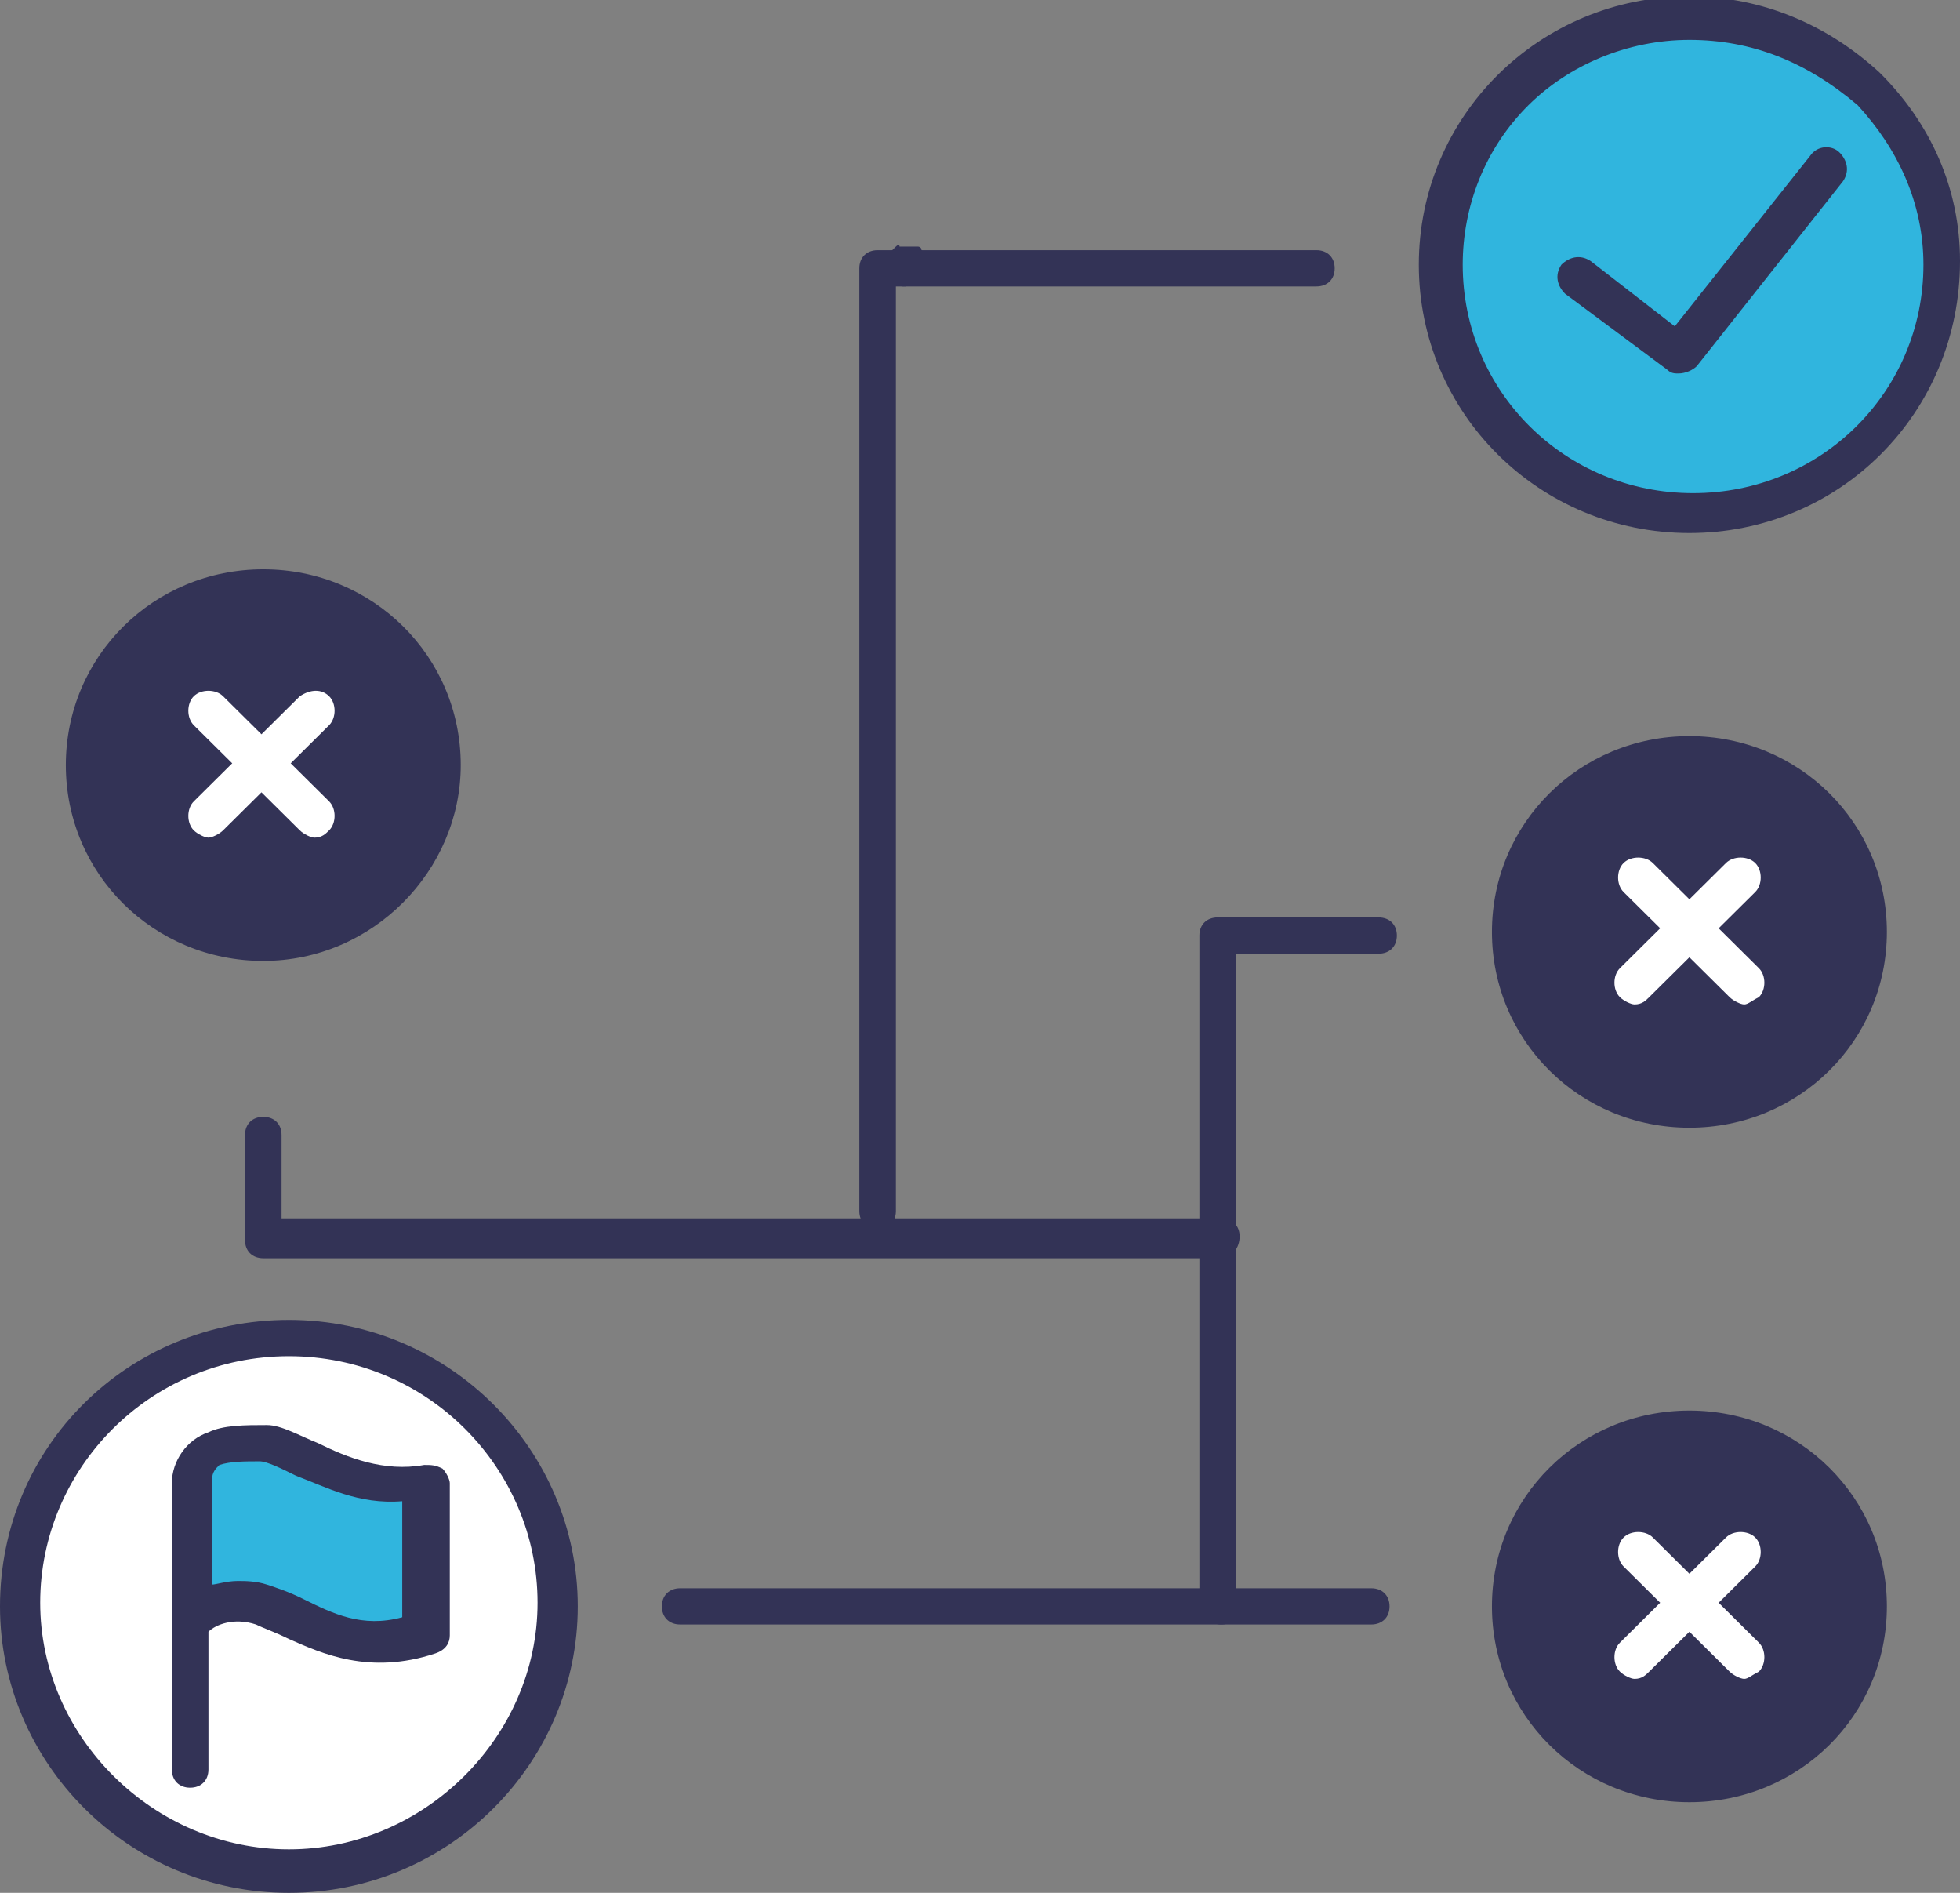 <?xml version="1.0" encoding="utf-8"?>
<svg xmlns="http://www.w3.org/2000/svg" fill="none" height="56" viewBox="0 0 58 56" width="58">
<rect x="0" y="0" width="58" height="56" fill="#808080" stroke="none"/>
<g clip-path="url(#clip0_114_395)">
<path d="M8.549 55.464C12.971 55.464 16.556 51.909 16.556 47.525C16.556 43.141 12.971 39.586 8.549 39.586C4.126 39.586 0.541 43.141 0.541 47.525C0.541 51.909 4.126 55.464 8.549 55.464Z" fill="white"/>
<path d="M8.549 56C3.787 56 0 52.138 0 47.525C0 42.805 3.787 39.05 8.549 39.05C13.31 39.05 17.097 42.912 17.097 47.525C17.097 52.138 13.31 56 8.549 56ZM8.549 40.123C4.437 40.123 1.19 43.448 1.19 47.418C1.19 51.387 4.545 54.713 8.549 54.713C12.552 54.713 15.907 51.387 15.907 47.418C15.907 43.448 12.66 40.123 8.549 40.123Z" fill="#333356"/>
<path d="M5.627 52.353V43.877C5.627 43.448 5.843 43.019 6.276 42.912C6.601 42.805 7.034 42.697 7.791 42.805C8.873 42.912 10.496 44.414 12.552 43.877V48.383C10.172 49.134 8.981 47.847 7.791 47.525C6.492 47.096 5.627 47.954 5.627 47.954V52.353Z" fill="#30B5DE"/>
<path d="M5.627 52.889C5.302 52.889 5.086 52.674 5.086 52.352V43.877C5.086 43.234 5.519 42.59 6.168 42.375C6.601 42.161 7.25 42.161 7.899 42.161C8.332 42.161 8.873 42.483 9.414 42.697C10.28 43.126 11.362 43.556 12.552 43.341C12.769 43.341 12.877 43.341 13.093 43.448C13.201 43.556 13.31 43.77 13.31 43.877V48.383C13.31 48.598 13.201 48.812 12.877 48.919C10.929 49.563 9.522 48.919 8.549 48.49C8.116 48.276 7.791 48.169 7.575 48.061C6.925 47.847 6.384 48.061 6.168 48.276V52.352C6.168 52.674 5.951 52.889 5.627 52.889ZM7.034 46.774C7.25 46.774 7.575 46.774 7.899 46.881C8.224 46.989 8.549 47.096 8.981 47.31C9.847 47.739 10.713 48.169 11.903 47.847V44.414C10.604 44.521 9.631 43.985 8.765 43.663C8.332 43.448 7.899 43.234 7.683 43.234C7.25 43.234 6.817 43.234 6.493 43.341C6.384 43.448 6.276 43.556 6.276 43.77V46.881C6.384 46.881 6.709 46.774 7.034 46.774Z" fill="#333356"/>
<path d="M36.142 37.226H7.791C7.466 37.226 7.25 37.012 7.25 36.69V33.579C7.25 33.257 7.466 33.042 7.791 33.042C8.116 33.042 8.332 33.257 8.332 33.579V36.046H36.142C36.466 36.046 36.683 36.261 36.683 36.583C36.683 36.904 36.466 37.226 36.142 37.226Z" fill="#333356"/>
<path d="M36.142 48.061H20.127C19.802 48.061 19.586 47.847 19.586 47.525C19.586 47.203 19.802 46.989 20.127 46.989H35.492V27.678C35.492 27.356 35.709 27.142 36.034 27.142H40.795C41.119 27.142 41.336 27.356 41.336 27.678C41.336 28 41.119 28.215 40.795 28.215H36.575V47.525C36.683 47.847 36.466 48.061 36.142 48.061Z" fill="#333356"/>
<path d="M40.578 48.061H36.142C35.817 48.061 35.601 47.847 35.601 47.525C35.601 47.203 35.817 46.989 36.142 46.989H40.578C40.903 46.989 41.119 47.203 41.119 47.525C41.119 47.847 40.903 48.061 40.578 48.061Z" fill="#333356"/>
<path d="M25.97 36.368C25.645 36.368 25.429 36.153 25.429 35.831V7.939C25.429 7.617 25.645 7.402 25.97 7.402H38.955C39.28 7.402 39.496 7.617 39.496 7.939C39.496 8.261 39.28 8.475 38.955 8.475H26.511V35.831C26.511 36.153 26.295 36.368 25.97 36.368Z" fill="#333356"/>
<path d="M26.728 8.475C26.619 8.475 26.403 8.368 26.295 8.261C26.187 8.261 26.187 8.153 26.187 8.046C26.187 7.939 26.187 7.939 26.187 7.831C26.187 7.724 26.295 7.51 26.403 7.402C26.403 7.402 26.403 7.402 26.511 7.295C26.619 7.188 26.619 7.295 26.619 7.295H26.728C26.836 7.295 26.836 7.295 26.944 7.295H27.052H27.16C27.16 7.295 27.269 7.295 27.269 7.402C27.377 7.51 27.485 7.617 27.485 7.831C27.485 7.939 27.377 8.153 27.269 8.261C27.269 8.261 27.16 8.368 27.052 8.368C26.836 8.475 26.836 8.475 26.728 8.475Z" fill="#333356"/>
<path d="M56.38 11.567C58.419 8.082 57.223 3.618 53.708 1.596C50.192 -0.426 45.69 0.76 43.65 4.245C41.611 7.731 42.808 12.195 46.323 14.216C49.838 16.238 54.341 15.052 56.38 11.567Z" fill="#30B5DE"/>
<path d="M49.992 15.77C45.556 15.77 41.985 12.23 41.985 7.832C41.985 3.433 45.556 -0.107 49.992 -0.107C52.157 -0.107 54.105 0.751 55.619 2.146C57.134 3.648 58 5.579 58 7.724C58 12.23 54.429 15.77 49.992 15.77ZM49.992 1.18C48.153 1.18 46.422 1.931 45.231 3.111C43.933 4.399 43.284 6.115 43.284 7.832C43.284 11.586 46.313 14.59 50.101 14.59C53.888 14.59 56.918 11.586 56.918 7.832C56.918 6.008 56.16 4.399 54.97 3.111C53.455 1.824 51.832 1.18 49.992 1.18Z" fill="#333356"/>
<path d="M7.791 27.786C10.719 27.786 13.093 25.432 13.093 22.529C13.093 19.626 10.719 17.272 7.791 17.272C4.863 17.272 2.489 19.626 2.489 22.529C2.489 25.432 4.863 27.786 7.791 27.786Z" fill="#333356"/>
<path d="M7.791 28.429C4.545 28.429 1.948 25.855 1.948 22.636C1.948 19.418 4.545 16.843 7.791 16.843C11.037 16.843 13.634 19.418 13.634 22.636C13.634 25.747 11.037 28.429 7.791 28.429ZM7.791 17.916C5.194 17.916 3.138 19.954 3.138 22.529C3.138 25.104 5.194 27.142 7.791 27.142C10.388 27.142 12.444 25.104 12.444 22.529C12.444 20.061 10.388 17.916 7.791 17.916Z" fill="#333356"/>
<path d="M6.168 21.027L9.306 24.138L6.168 21.027Z" fill="white"/>
<path d="M9.306 24.782C9.198 24.782 8.981 24.674 8.873 24.567L5.735 21.456C5.519 21.241 5.519 20.812 5.735 20.598C5.951 20.383 6.384 20.383 6.601 20.598L9.739 23.709C9.955 23.923 9.955 24.352 9.739 24.567C9.631 24.674 9.522 24.782 9.306 24.782Z" fill="white"/>
<path d="M9.306 21.027L6.168 24.138L9.306 21.027Z" fill="white"/>
<path d="M6.168 24.782C6.06 24.782 5.843 24.674 5.735 24.567C5.519 24.352 5.519 23.923 5.735 23.709L8.873 20.598C9.198 20.383 9.522 20.383 9.739 20.598C9.955 20.812 9.955 21.241 9.739 21.456L6.601 24.567C6.493 24.674 6.276 24.782 6.168 24.782Z" fill="white"/>
<path d="M49.992 32.828C52.921 32.828 55.295 30.474 55.295 27.571C55.295 24.668 52.921 22.314 49.992 22.314C47.064 22.314 44.69 24.668 44.69 27.571C44.69 30.474 47.064 32.828 49.992 32.828Z" fill="#333356"/>
<path d="M49.992 33.364C46.746 33.364 44.149 30.789 44.149 27.571C44.149 24.352 46.746 21.778 49.992 21.778C53.239 21.778 55.836 24.352 55.836 27.571C55.836 30.789 53.239 33.364 49.992 33.364ZM49.992 22.958C47.395 22.958 45.34 24.996 45.34 27.571C45.34 30.146 47.395 32.184 49.992 32.184C52.59 32.184 54.645 30.146 54.645 27.571C54.645 24.996 52.59 22.958 49.992 22.958Z" fill="#333356"/>
<path d="M48.369 25.962L51.507 29.073L48.369 25.962Z" fill="white"/>
<path d="M51.616 29.716C51.507 29.716 51.291 29.609 51.183 29.502L48.045 26.391C47.828 26.176 47.828 25.747 48.045 25.532C48.261 25.318 48.694 25.318 48.91 25.532L52.048 28.644C52.265 28.858 52.265 29.287 52.048 29.502C51.832 29.609 51.724 29.716 51.616 29.716Z" fill="white"/>
<path d="M51.616 25.962L48.478 29.073L51.616 25.962Z" fill="white"/>
<path d="M48.369 29.716C48.261 29.716 48.045 29.609 47.937 29.502C47.72 29.287 47.72 28.858 47.937 28.644L51.075 25.532C51.291 25.318 51.724 25.318 51.94 25.532C52.157 25.747 52.157 26.176 51.94 26.391L48.802 29.502C48.694 29.609 48.586 29.716 48.369 29.716Z" fill="white"/>
<path d="M49.992 52.782C52.921 52.782 55.295 50.428 55.295 47.525C55.295 44.622 52.921 42.268 49.992 42.268C47.064 42.268 44.69 44.622 44.69 47.525C44.69 50.428 47.064 52.782 49.992 52.782Z" fill="#333356"/>
<path d="M49.992 53.318C46.746 53.318 44.149 50.743 44.149 47.525C44.149 44.307 46.746 41.732 49.992 41.732C53.239 41.732 55.836 44.307 55.836 47.525C55.836 50.743 53.239 53.318 49.992 53.318ZM49.992 42.912C47.395 42.912 45.34 44.95 45.34 47.525C45.34 50.1 47.395 52.138 49.992 52.138C52.59 52.138 54.645 50.1 54.645 47.525C54.645 44.95 52.59 42.912 49.992 42.912Z" fill="#333356"/>
<path d="M48.369 45.916L51.507 49.027L48.369 45.916Z" fill="white"/>
<path d="M51.616 49.67C51.507 49.67 51.291 49.563 51.183 49.456L48.045 46.345C47.828 46.13 47.828 45.701 48.045 45.487C48.261 45.272 48.694 45.272 48.91 45.487L52.048 48.598C52.265 48.812 52.265 49.241 52.048 49.456C51.832 49.563 51.724 49.67 51.616 49.67Z" fill="white"/>
<path d="M51.616 45.916L48.478 49.027L51.616 45.916Z" fill="white"/>
<path d="M48.369 49.67C48.261 49.67 48.045 49.563 47.937 49.456C47.72 49.241 47.72 48.812 47.937 48.598L51.075 45.487C51.291 45.272 51.724 45.272 51.94 45.487C52.157 45.701 52.157 46.13 51.94 46.345L48.802 49.456C48.694 49.563 48.586 49.67 48.369 49.67Z" fill="white"/>
<path d="M49.668 11.05C49.56 11.05 49.452 11.05 49.343 10.943L46.313 8.69C46.097 8.475 45.989 8.153 46.205 7.831C46.422 7.617 46.746 7.51 47.071 7.724L49.56 9.655L53.563 4.613C53.78 4.291 54.213 4.291 54.429 4.506C54.645 4.72 54.754 5.042 54.537 5.364L50.209 10.835C50.101 10.943 49.884 11.05 49.668 11.05Z" fill="#333356"/>
</g>
<defs>
<clipPath id="clip0_114_395">
<rect fill="white" height="56" width="58"/>
</clipPath>
</defs>
</svg>